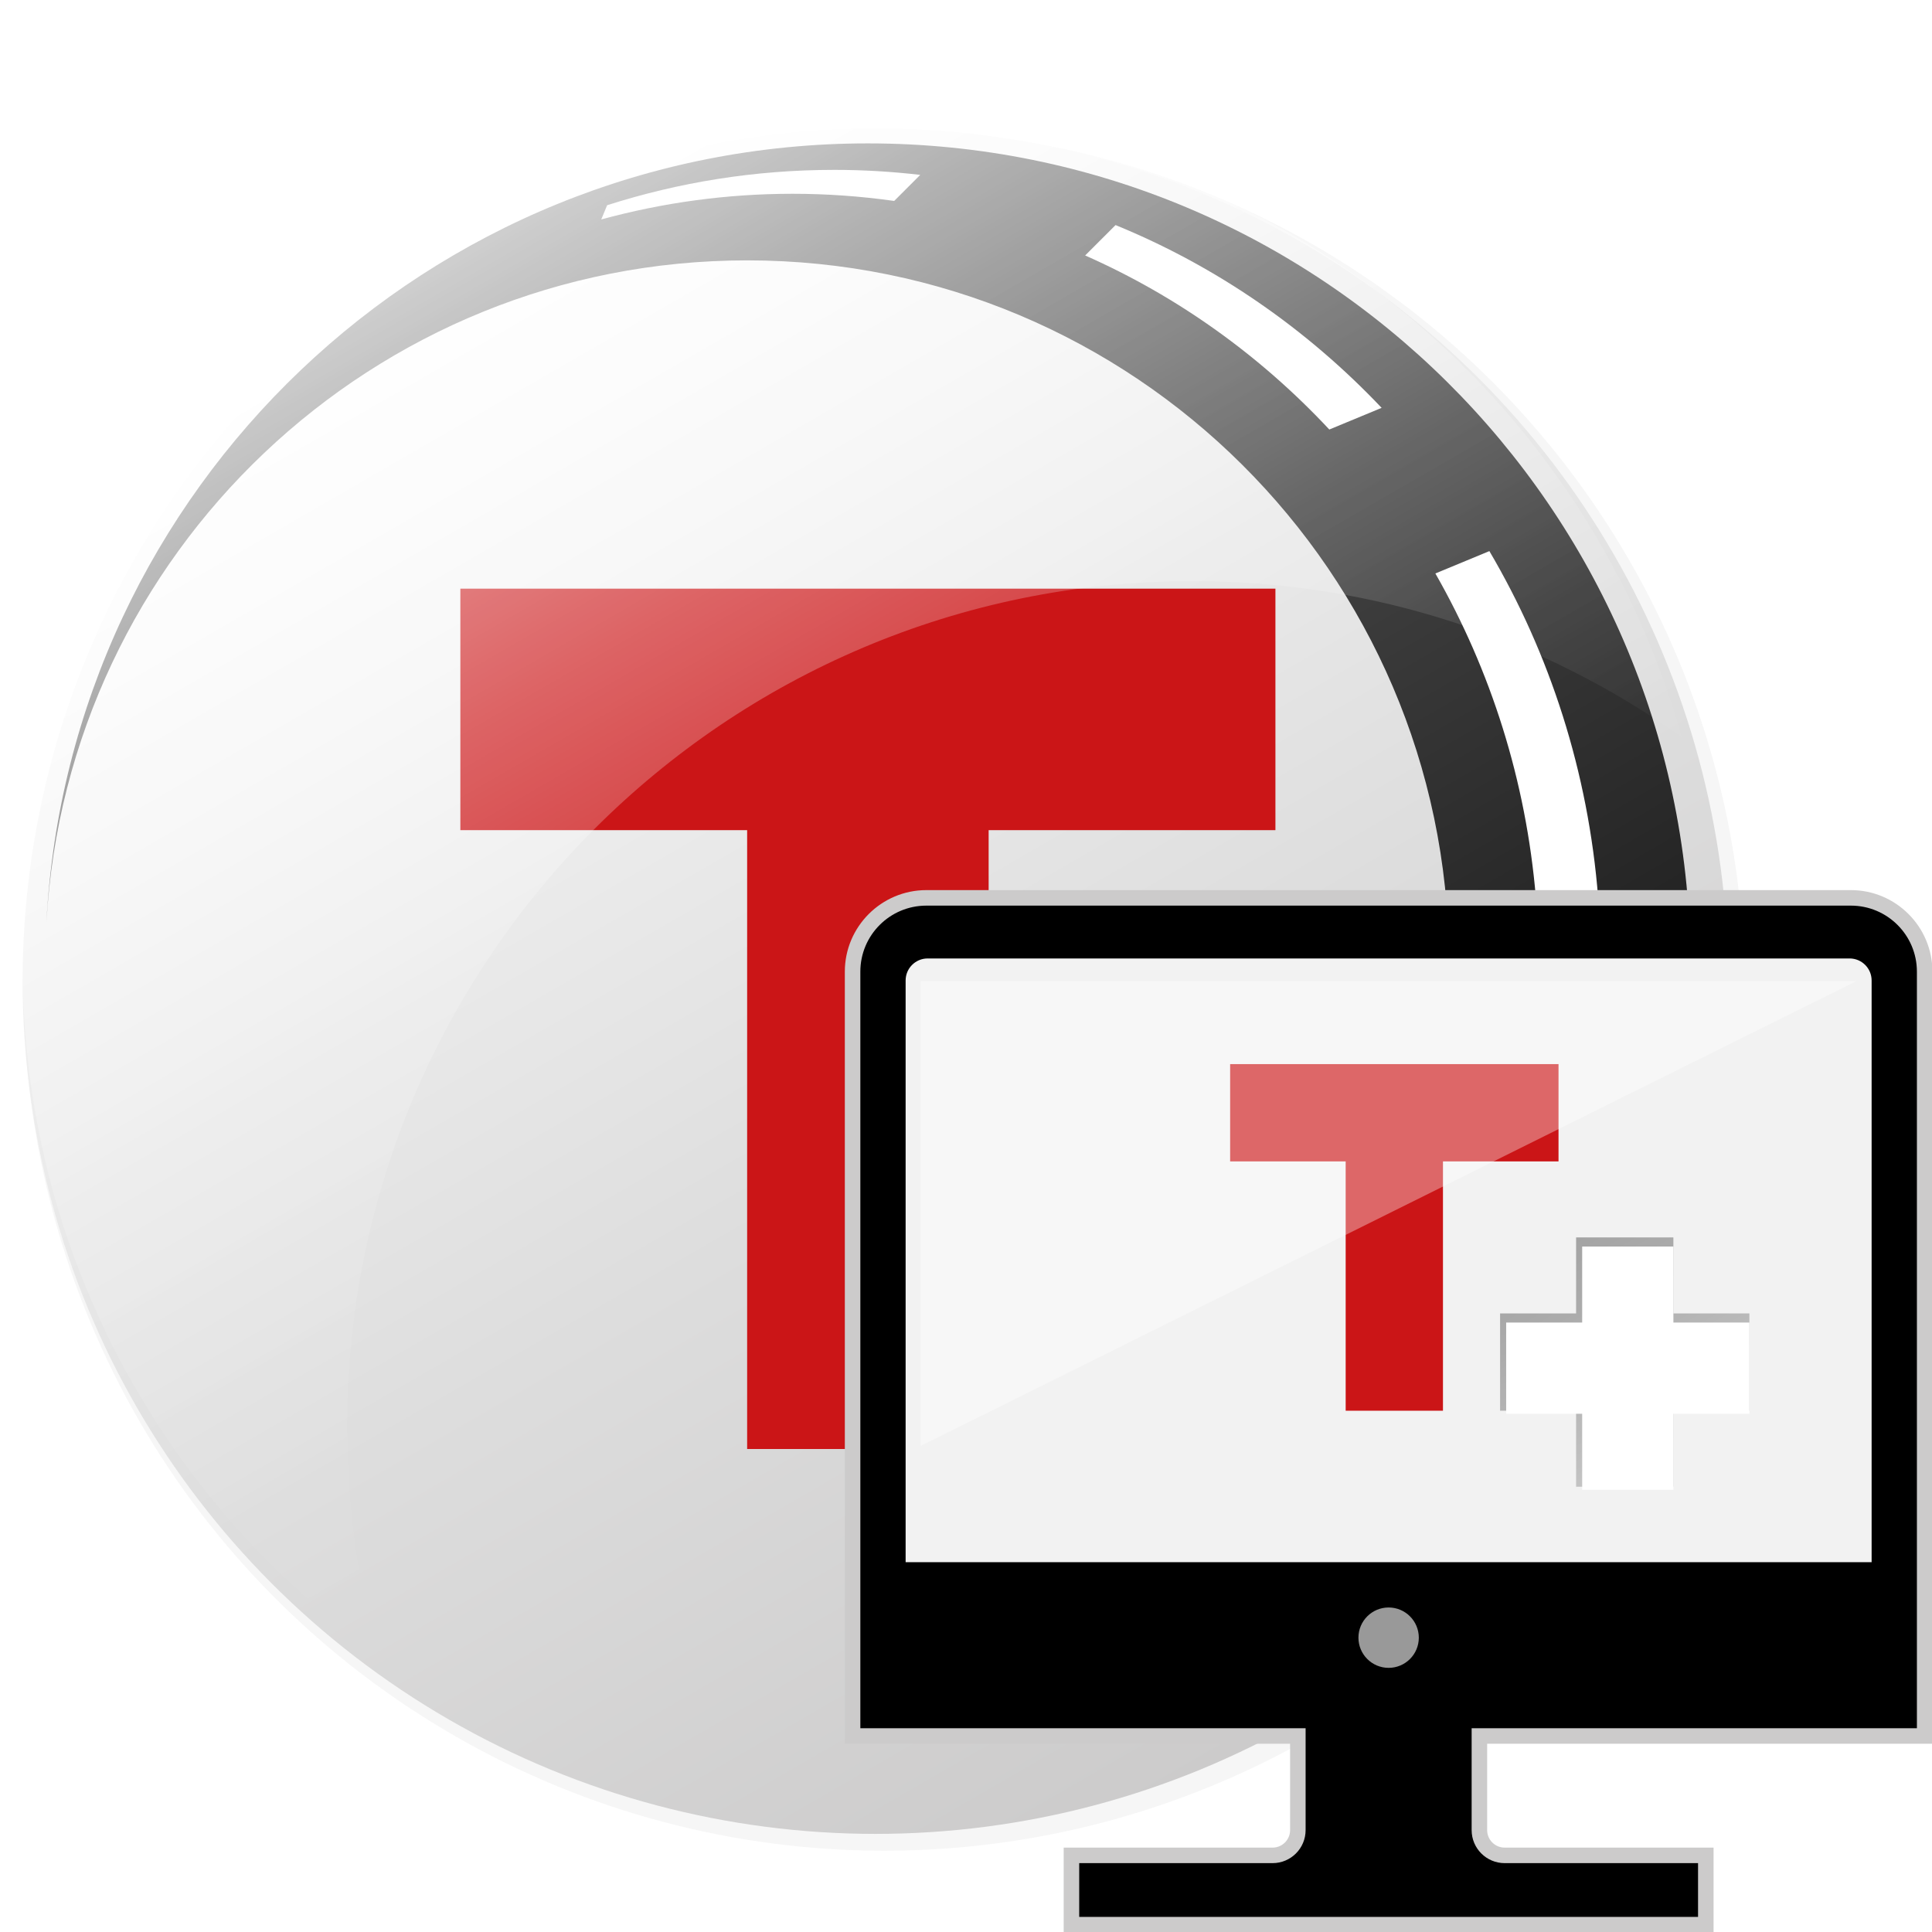 <?xml version="1.0" encoding="UTF-8"?><svg id="uuid-d1278e05-5ec8-4c06-9c0c-5b76ea068295" xmlns="http://www.w3.org/2000/svg" xmlns:xlink="http://www.w3.org/1999/xlink" viewBox="0 0 256 256"><defs><linearGradient id="uuid-8c91d455-a8c6-4588-be1a-ae830cb757e5" x1="97.512" y1="97.71" x2="60.856" y2="34.221" gradientUnits="userSpaceOnUse"><stop offset="0" stop-color="#393939"/><stop offset=".242" stop-color="#4b4b4b"/><stop offset=".728" stop-color="#7a7a7a"/><stop offset="1" stop-color="#989898"/></linearGradient><filter id="uuid-b424f398-d05b-4bb3-b29c-fefbc8140819" filterUnits="userSpaceOnUse"><feOffset dx="2.152" dy="3.228"/><feGaussianBlur result="uuid-769439eb-f1d2-4b95-b998-44b326eacbea" stdDeviation="3.228"/><feFlood flood-color="#000" flood-opacity=".12"/><feComposite in2="uuid-769439eb-f1d2-4b95-b998-44b326eacbea" operator="in"/><feComposite in="SourceGraphic"/></filter><linearGradient id="uuid-731666a3-553c-4683-9456-ac839f7a3d2a" x1="171.509" y1="225.877" x2="58.491" y2="30.123" gradientUnits="userSpaceOnUse"><stop offset="0" stop-color="#cccbcb"/><stop offset=".407" stop-color="#ddd"/><stop offset="1" stop-color="#fff"/></linearGradient><filter id="uuid-e4182d4c-5149-4078-9c12-4f1ffac98304" filterUnits="userSpaceOnUse"><feOffset dx="1" dy="2"/><feGaussianBlur result="uuid-974aa37e-b3ab-411f-a92d-d29a335be1f2" stdDeviation="2"/><feFlood flood-color="#000" flood-opacity=".12"/><feComposite in2="uuid-974aa37e-b3ab-411f-a92d-d29a335be1f2" operator="in"/><feComposite in="SourceGraphic"/></filter><linearGradient id="uuid-563594b8-19a1-4d00-a577-41922ca3ed23" x1="149.453" y1="170.033" x2="68.13" y2="29.178" gradientUnits="userSpaceOnUse"><stop offset="0" stop-color="#212121"/><stop offset="1" stop-color="#676767"/></linearGradient><linearGradient id="uuid-44796f05-a512-4a02-b005-85bb28f4f7e6" x1="138.337" y1="168.424" x2="58.989" y2="30.99" gradientUnits="userSpaceOnUse"><stop offset="0" stop-color="#fff" stop-opacity="0"/><stop offset=".118" stop-color="#fff" stop-opacity=".023"/><stop offset=".274" stop-color="#fff" stop-opacity=".088"/><stop offset=".45" stop-color="#fff" stop-opacity=".194"/><stop offset=".641" stop-color="#fff" stop-opacity=".343"/><stop offset=".843" stop-color="#fff" stop-opacity=".532"/><stop offset="1" stop-color="#fff" stop-opacity=".7"/></linearGradient><linearGradient id="uuid-aaacedb8-6b7c-40a8-abbf-dbfea0632fdb" x1="224.051" y1="195.662" x2="206.523" y2="165.302" gradientUnits="userSpaceOnUse"><stop offset="0" stop-color="#989898"/><stop offset=".272" stop-color="#7a7a7a"/><stop offset=".758" stop-color="#4b4b4b"/><stop offset="1" stop-color="#393939"/></linearGradient><filter id="uuid-bea442c4-71d9-4910-8372-3decdbfc6b09" filterUnits="userSpaceOnUse"><feOffset dx=".403" dy=".806"/><feGaussianBlur result="uuid-03083a52-ea65-4950-835c-456ca198dc1a" stdDeviation=".403"/><feFlood flood-color="#000" flood-opacity=".09"/><feComposite in2="uuid-03083a52-ea65-4950-835c-456ca198dc1a" operator="in"/><feComposite in="SourceGraphic"/></filter></defs><g><circle cx="115" cy="128" r="114" fill="url(#uuid-8c91d455-a8c6-4588-be1a-ae830cb757e5)" filter="url(#uuid-b424f398-d05b-4bb3-b29c-fefbc8140819)" opacity=".22"/><circle cx="115" cy="128" r="113" fill="url(#uuid-731666a3-553c-4683-9456-ac839f7a3d2a)" filter="url(#uuid-e4182d4c-5149-4078-9c12-4f1ffac98304)"/><polygon points="169 78 61 78 61 110 99 110 99 192 131 192 131 110 169 110 169 78" fill="#cb1517"/><path d="M6.151,122.241c-.013,.245-.021,.491-.032,.736,.012-.245,.018-.491,.032-.736Z" fill="#676767"/><g><path d="M99,34.5c51.195,0,92.724,41.368,92.994,92.5h31.994c-.538-59.738-49.123-108-108.987-108C56.742,19,9.161,64.705,6.153,122.214c2.74-48.903,43.259-87.714,92.847-87.714Z" fill="url(#uuid-563594b8-19a1-4d00-a577-41922ca3ed23)"/><g><path d="M197.35,73.023l-7.156,2.964c7.319,12.808,12.016,27.409,13.324,43.013h8.25c-1.307-16.742-6.412-32.373-14.418-45.977Z" fill="#fff"/><path d="M147.815,29.823l-4.027,4.027c12.252,5.409,23.234,13.298,32.353,23.063l6.933-2.872c-9.895-10.442-21.882-18.754-35.258-24.218Z" fill="#fff"/><path d="M110.512,22.509c-10.468,0-20.562,1.645-30.063,4.685l-.781,1.885c8.088-2.211,16.578-3.402,25.338-3.402,4.573,0,9.071,.327,13.479,.948l3.452-3.452c-3.751-.434-7.562-.665-11.425-.665Z" fill="#fff"/></g></g><path d="M46,189c0-61.856,50.144-112,112-112,24.164,0,46.542,7.653,64.84,20.667-13.226-47.117-56.497-81.667-107.84-81.667C53.144,16,3,66.144,3,128c0,37.691,18.618,71.034,47.16,91.333-2.708-9.647-4.16-19.82-4.16-30.333Z" fill="url(#uuid-44796f05-a512-4a02-b005-85bb28f4f7e6)"/></g><g><path d="M141.972,255.028v-9.181h26.653c1.846,0,3.347-1.501,3.347-3.347v-12.472h-59v-101.278c0-5.392,4.386-9.778,9.778-9.778h122.5c5.392,0,9.778,4.386,9.778,9.778v101.278h-59v12.472c0,1.846,1.501,3.347,3.347,3.347h26.653v9.181h-84.056Z"/><path d="M245.25,120c4.833,0,8.75,3.917,8.75,8.75v100.25h-59v13.5c0,2.416,1.959,4.375,4.375,4.375h25.625v7.125h-82v-7.125h25.625c2.416,0,4.375-1.959,4.375-4.375v-13.5h-59v-100.25c0-4.833,3.917-8.75,8.75-8.75h122.5m0-2.056H122.75c-5.958,0-10.806,4.847-10.806,10.806v102.306h59v11.444c0,1.279-1.04,2.319-2.319,2.319h-27.681v11.236h86.111v-11.236h-27.681c-1.279,0-2.319-1.041-2.319-2.319v-11.444h59v-102.306c0-5.958-4.847-10.806-10.806-10.806h0Z" fill="#cccbcb"/></g><path d="M156.095,171.894c-.003,.063-.005,.126-.008,.189,.003-.063,.005-.126,.008-.189Z" fill="#676767"/><circle cx="184" cy="217" r="4" fill="#999"/><path d="M248,207H120v-77.082c0-1.612,1.307-2.918,2.918-2.918h122.163c1.612,0,2.918,1.307,2.918,2.918v77.082Z" fill="#f2f2f2"/><polygon points="206.511 141 163 141 163 153.892 178.309 153.892 178.309 186.928 191.201 186.928 191.201 153.892 206.511 153.892 206.511 141" fill="#cb1517"/><g opacity=".42"><polygon points="231.805 174.036 221.733 174.036 221.733 163.964 208.841 163.964 208.841 174.036 198.769 174.036 198.769 186.928 208.841 186.928 208.841 197 221.733 197 221.733 186.928 231.805 186.928 231.805 174.036" fill="url(#uuid-aaacedb8-6b7c-40a8-abbf-dbfea0632fdb)"/></g><polygon points="231.403 174.439 221.331 174.439 221.331 164.367 209.244 164.367 209.244 174.439 199.172 174.439 199.172 186.525 209.244 186.525 209.244 196.597 221.331 196.597 221.331 186.525 231.403 186.525 231.403 174.439" fill="#fff" filter="url(#uuid-bea442c4-71d9-4910-8372-3decdbfc6b09)"/><polygon points="122 130 122 191.598 246 130 122 130" fill="#fff" opacity=".35"/></svg>
